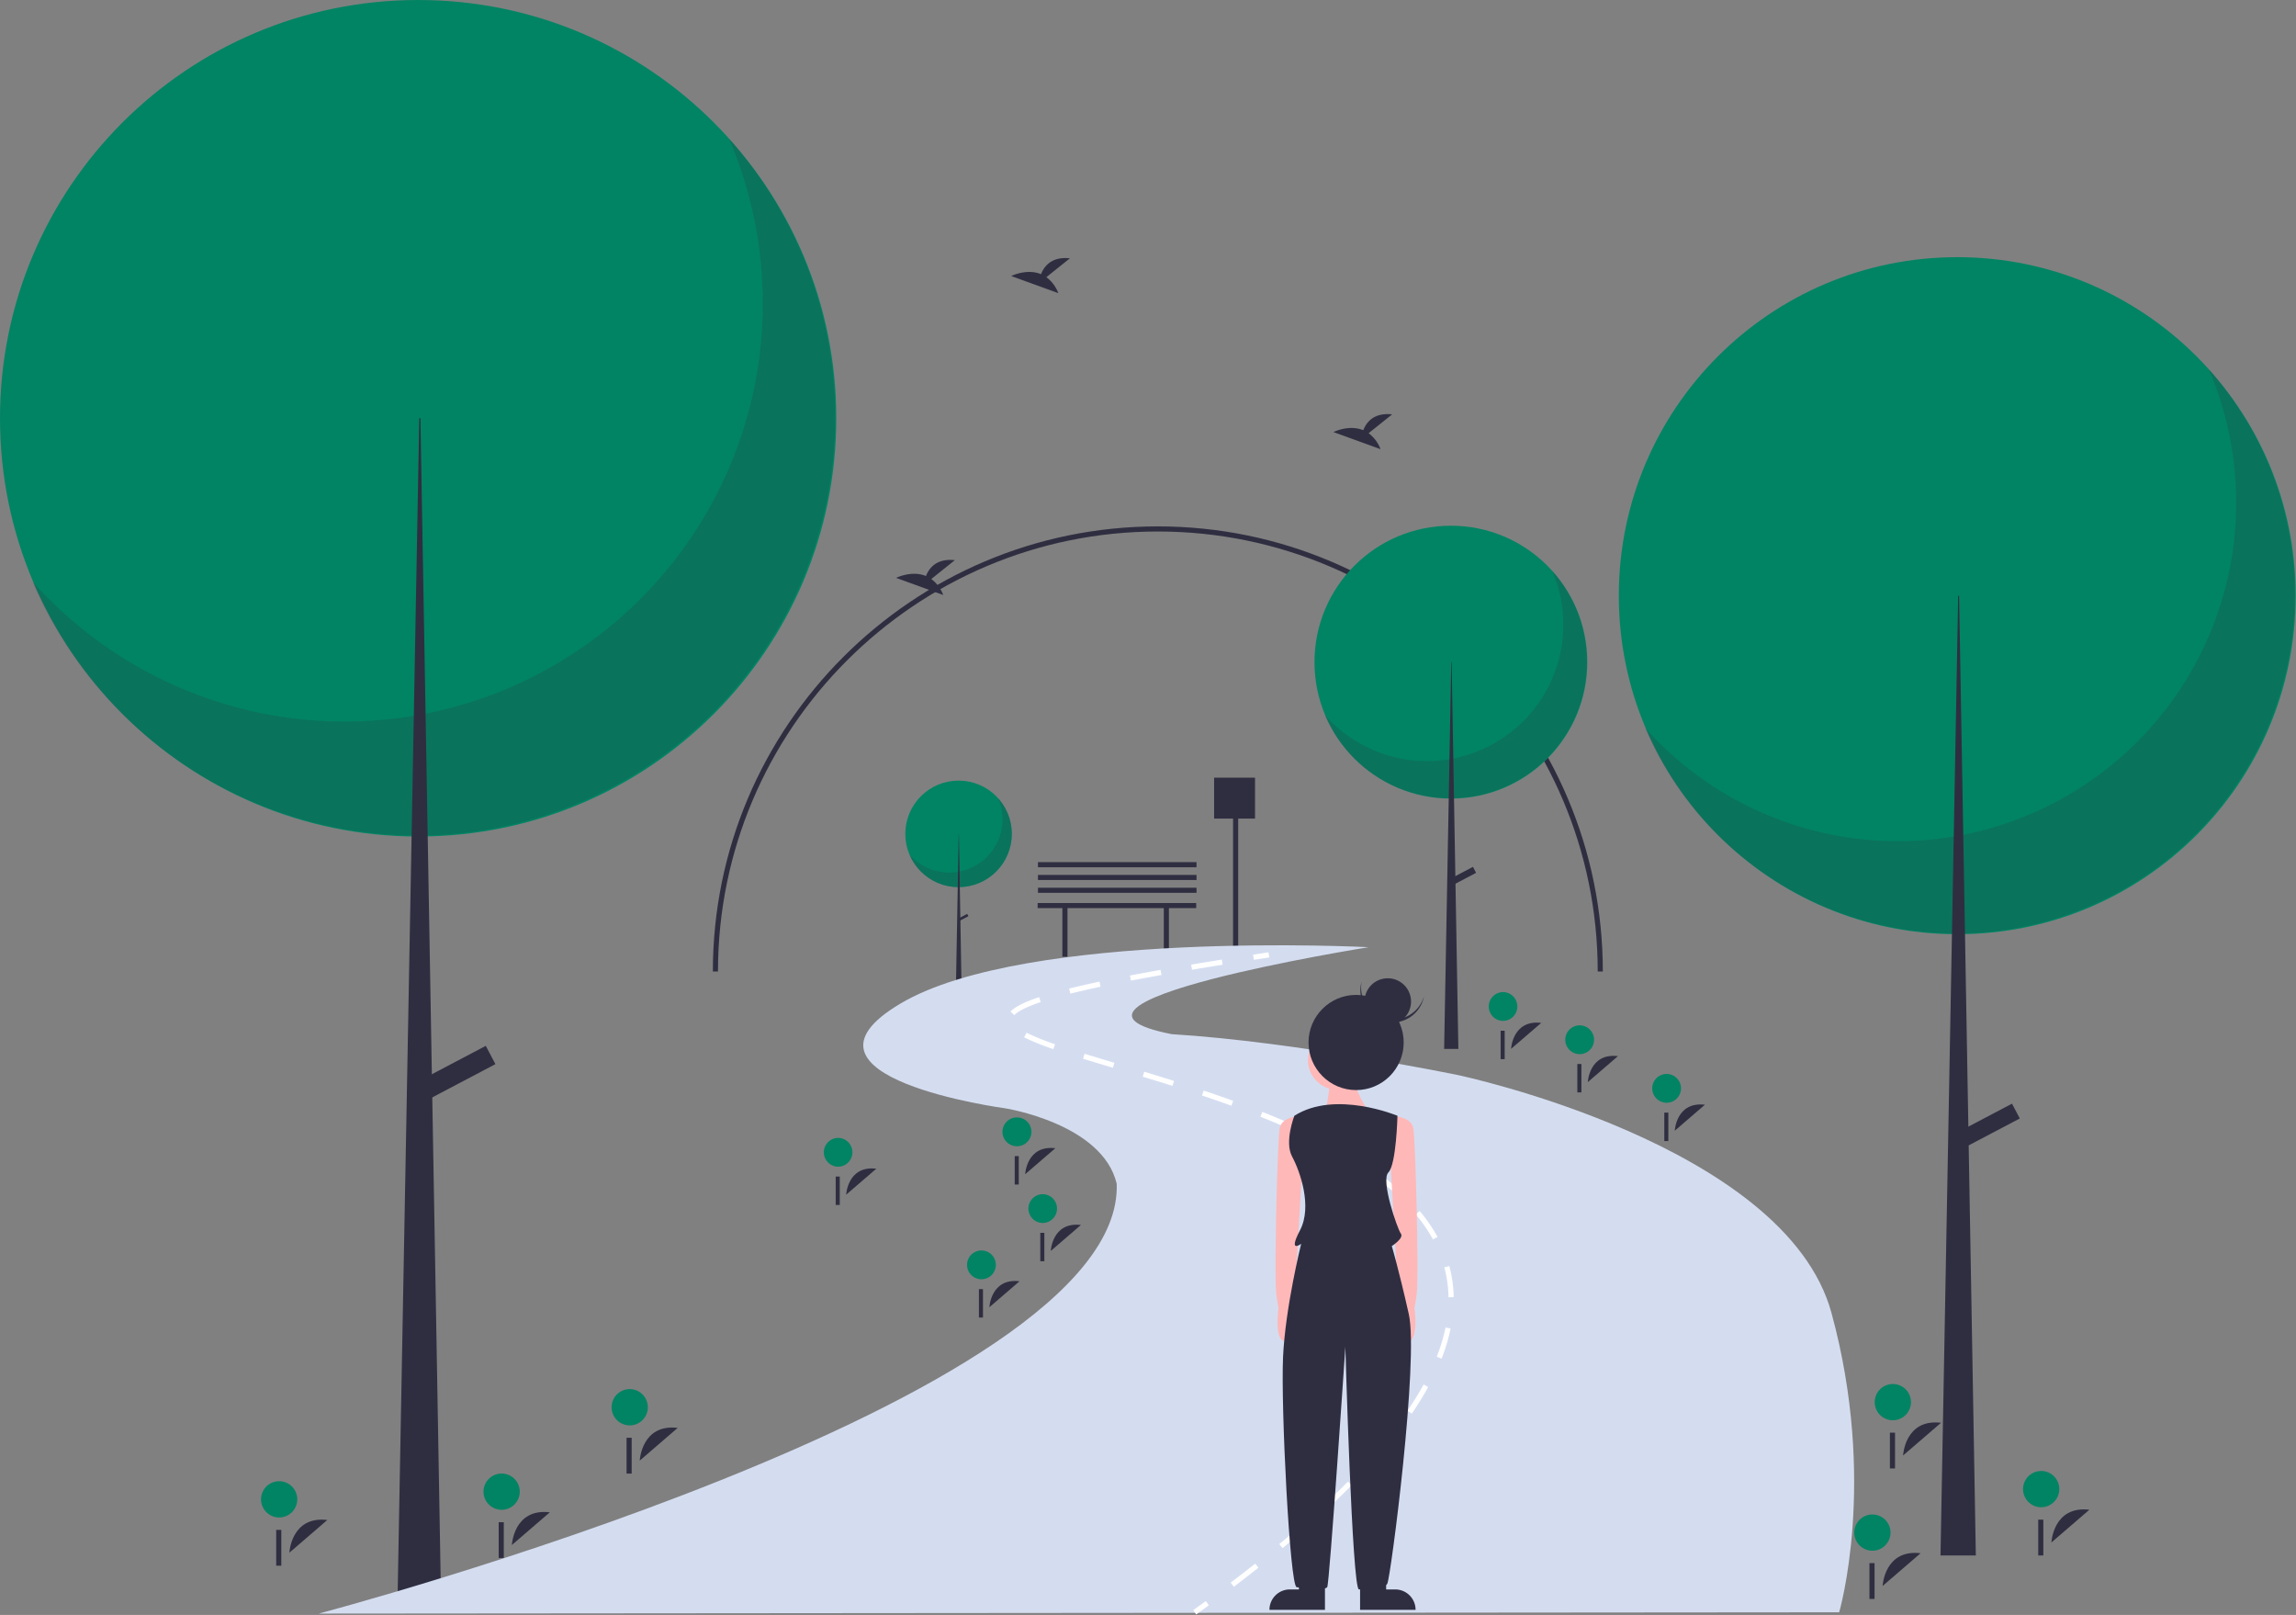 <svg xmlns="http://www.w3.org/2000/svg" fill="none" viewBox="0 0 886 623"><rect x="0" y="0" width="886" height="623" fill="#808080" stroke="none"/><g clip-path="url(#a)"><path fill="#2F2E41" d="M461.601 348.37h-61.185v1.974h9.542v18.75h1.974v-18.75h37.166v18.75h1.974v-18.75h10.529zm22.698-48.356h-15.79v15.789h7.32v53.204h1.974v-53.204h6.496zm-22.577 42.451h-61.186v1.974h61.186zm0-4.935h-61.186v1.974h61.186zm0-4.933h-61.186v1.973h61.186z"/><path fill="#2F2E41" d="M618.512 374.782h-1.974c0-93.595-76.145-169.74-169.74-169.74s-169.74 76.145-169.74 169.74h-1.974c0-94.683 77.031-171.714 171.714-171.714 94.684 0 171.714 77.031 171.714 171.714"/><path fill="#018463" d="M161.352 322.704c89.112 0 161.352-72.24 161.352-161.352S250.464 0 161.352 0 0 72.24 0 161.352s72.24 161.352 161.352 161.352"/><path fill="#2F2E41" d="M281.375 53.581a161.36 161.36 0 0 1-61.858 199.641 161.37 161.37 0 0 1-207.001-28.871 161.366 161.366 0 1 0 268.859-170.77" opacity=".2"/><path fill="#2F2E41" d="M161.795 161.352h.443l7.979 457.459h-16.844z"/><path fill="#2F2E41" d="m191.174 410.527-3.717-7.06-26.672 14.042 3.717 7.06z"/><path fill="#018463" d="M755.277 360.4c72.124 0 130.593-58.469 130.593-130.594 0-72.124-58.469-130.593-130.593-130.593-72.125 0-130.594 58.469-130.594 130.593 0 72.125 58.469 130.594 130.594 130.594"/><path fill="#2F2E41" d="M852.42 142.58a130.605 130.605 0 0 1-138.131 180.69 130.6 130.6 0 0 1-79.476-42.474 130.603 130.603 0 0 0 229.927 19.337 130.61 130.61 0 0 0-12.32-157.553" opacity=".2"/><path fill="#2F2E41" d="M755.635 229.806h.359l6.458 370.254h-13.633z"/><path fill="#2F2E41" d="m779.414 431.482-3.008-5.714-21.588 11.365 3.008 5.714z"/><path fill="#018463" d="M369.907 342.262c11.354 0 20.559-9.204 20.559-20.558s-9.205-20.558-20.559-20.558-20.558 9.204-20.558 20.558 9.204 20.558 20.558 20.558"/><path fill="#2F2E41" d="M385.2 307.973a20.56 20.56 0 0 1-7.882 25.437 20.56 20.56 0 0 1-26.374-3.679 20.55 20.55 0 0 0 12.819 11.558 20.57 20.57 0 0 0 17.11-2.284 20.57 20.57 0 0 0 9.339-14.515 20.55 20.55 0 0 0-.689-8.81 20.55 20.55 0 0 0-4.323-7.707" opacity=".2"/><path fill="#2F2E41" d="M369.964 321.704h.056l1.017 58.286h-2.146z"/><path fill="#2F2E41" d="m373.707 353.452-.474-.899-3.398 1.789.474.899z"/><path fill="#018463" d="M559.878 308.074c29.068 0 52.631-23.563 52.631-52.631s-23.563-52.631-52.631-52.631-52.631 23.563-52.631 52.631 23.563 52.631 52.631 52.631"/><path fill="#2F2E41" d="M599.028 220.289a52.635 52.635 0 0 1-87.699 55.704 52.63 52.63 0 0 0 55.364 31.485 52.64 52.64 0 0 0 37.301-23.692 52.64 52.64 0 0 0-4.966-63.497" opacity=".2"/><path fill="#2F2E41" d="M560.023 255.443h.144l2.603 149.219h-5.495z"/><path fill="#2F2E41" d="m569.606 336.722-1.213-2.303-8.7 4.58 1.213 2.303zM197.523 596.037s.681-14.279 14.652-12.62z"/><path fill="#018463" d="M193.576 582.449a6.992 6.992 0 1 0-6.993-6.992 6.99 6.99 0 0 0 6.993 6.992"/><path fill="#2F2E41" d="M194.412 587.231h-1.974v13.816h1.974zm52.454-23.76s.682-14.28 14.652-12.62z"/><path fill="#018463" d="M242.919 549.883a6.993 6.993 0 1 0-.001-13.985 6.993 6.993 0 0 0 .001 13.985"/><path fill="#2F2E41" d="M243.755 554.665h-1.974v13.816h1.974zm151.85-101.679s.541-11.341 11.637-10.023z"/><path fill="#018463" d="M392.47 442.194a5.553 5.553 0 0 0 0-11.107 5.554 5.554 0 1 0 0 11.107"/><path fill="#2F2E41" d="M393.134 445.992h-1.568v10.974h1.568zm219.58-28.532s.542-11.342 11.638-10.023z"/><path fill="#018463" d="M609.579 406.667a5.554 5.554 0 1 0-.001-11.109 5.554 5.554 0 0 0 .001 11.109"/><path fill="#2F2E41" d="M610.243 410.465h-1.567v10.973h1.567zm-204.769 72.128s.541-11.342 11.637-10.023z"/><path fill="#018463" d="M402.338 471.799a5.553 5.553 0 1 0 0-11.107 5.554 5.554 0 0 0 0 11.107"/><path fill="#2F2E41" d="M403.002 475.598h-1.567v10.973h1.567zm-21.213 28.706s.541-11.342 11.637-10.024z"/><path fill="#018463" d="M378.654 493.51a5.554 5.554 0 1 0-.001-11.107 5.554 5.554 0 0 0 .001 11.107"/><path fill="#2F2E41" d="M379.318 497.309h-1.568v10.973h1.568zm266.95-61.099s.541-11.342 11.637-10.023z"/><path fill="#018463" d="M643.132 425.418a5.554 5.554 0 1 0 0-11.108 5.554 5.554 0 0 0 0 11.108"/><path fill="#2F2E41" d="M643.796 429.216h-1.567v10.973h1.567zm-317.271 31.666s.541-11.342 11.637-10.023z"/><path fill="#018463" d="M323.389 450.088a5.553 5.553 0 1 0 0-11.107 5.554 5.554 0 0 0 0 11.107"/><path fill="#2F2E41" d="M324.053 453.887h-1.567v10.973h1.567zm259.056-49.256s.541-11.342 11.637-10.023z"/><path fill="#018463" d="M579.973 393.837a5.553 5.553 0 1 0 0-11.107 5.554 5.554 0 0 0 0 11.107"/><path fill="#2F2E41" d="M580.637 397.636h-1.567v10.973h1.567zM111.666 598.998s.681-14.279 14.652-12.62z"/><path fill="#018463" d="M107.719 585.409a6.992 6.992 0 1 0 0-13.984 6.992 6.992 0 0 0 0 13.984"/><path fill="#2F2E41" d="M108.555 590.191h-1.974v13.817h1.974zm683.058 4.86s.682-14.28 14.652-12.62z"/><path fill="#018463" d="M787.666 581.462a6.992 6.992 0 1 0 0-13.984 6.992 6.992 0 0 0 0 13.984"/><path fill="#2F2E41" d="M788.502 586.244h-1.974v13.816h1.974zm-54.127-24.747s.682-14.279 14.653-12.62z"/><path fill="#018463" d="M730.428 547.909a6.99 6.99 0 0 0 6.992-6.992 6.99 6.99 0 0 0-6.992-6.992 6.99 6.99 0 0 0-6.992 6.992 6.99 6.99 0 0 0 6.992 6.992"/><path fill="#2F2E41" d="M731.264 552.691h-1.974v13.816h1.974zm-4.784 59.136s.682-14.279 14.653-12.62z"/><path fill="#018463" d="M722.533 598.238a6.99 6.99 0 0 0 6.992-6.992 6.992 6.992 0 1 0-6.992 6.992"/><path fill="#2F2E41" d="M723.369 603.021h-1.973v13.816h1.973z"/><path fill="#D4DDF0" d="M123.026 622.484s310.862-81.909 307.901-165.792c-5.428-23.192-42.929-29.113-42.929-29.113s-88.817-11.842-40.461-40.461 180.596-21.711 180.596-21.711-136.187 21.711-75.989 33.553c48.357 2.961 110.529 15.79 110.529 15.79s126.318 26.645 144.082 91.778 2.96 115.463 2.96 115.463z"/><path fill="#fff" d="m461.608 622.805-1.164-1.627a660 660 0 0 0 4.859-3.508l1.178 1.617a849 849 0 0 1-4.873 3.518m14.51-10.674-1.207-1.594a579 579 0 0 0 9.46-7.317l1.24 1.568a578 578 0 0 1-9.493 7.343m18.823-14.9-1.277-1.539a437 437 0 0 0 9.09-7.76l1.321 1.502a438 438 0 0 1-9.134 7.797m18.032-15.869-1.369-1.459a307 307 0 0 0 8.555-8.332l1.423 1.405a311 311 0 0 1-8.609 8.386m16.859-17.14-1.489-1.336a205 205 0 0 0 7.709-9.093l1.565 1.246a207 207 0 0 1-7.785 9.183m14.953-18.867-1.653-1.127a123 123 0 0 0 6.235-10.11l1.754.963c-1.843 3.357-3.975 6.814-6.336 10.274m11.5-21.214-1.862-.731a69.4 69.4 0 0 0 3.396-11.29l1.959.403a71.3 71.3 0 0 1-3.493 11.618m2.67-23.697c-.06-3.887-.6-7.752-1.609-11.506l1.932-.522a49.2 49.2 0 0 1 1.677 11.995zm-5.984-22.302a60.3 60.3 0 0 0-6.656-9.664l1.533-1.284a62.3 62.3 0 0 1 6.877 9.987zm-14.92-18.105a108 108 0 0 0-9.326-7.347l1.154-1.633a110 110 0 0 1 9.498 7.484zm-19.348-13.784a188 188 0 0 0-10.488-5.703l.901-1.785a190 190 0 0 1 10.6 5.763zm-21.297-10.814a304 304 0 0 0-11.022-4.628l.741-1.858a309 309 0 0 1 11.093 4.657zm-22.236-8.879a492 492 0 0 0-11.321-3.942l.635-1.896a501 501 0 0 1 11.368 3.957zm-22.731-7.647c-3.485-1.1-7.237-2.257-11.471-3.539l.58-1.914c4.241 1.284 8 2.444 11.493 3.545zm-22.979-6.993c-4.046-1.21-7.903-2.366-11.515-3.479l.589-1.912c3.607 1.113 7.458 2.267 11.499 3.475zm-22.984-7.188a95 95 0 0 1-11.264-4.534l.899-1.787a93 93 0 0 0 11.019 4.431zm-15.103-13.11-1.426-1.402c1.824-1.853 5.43-3.665 11.026-5.542l.635 1.896c-5.216 1.749-8.66 3.448-10.235 5.048m21.677-8.306-.484-1.941c3.459-.861 7.4-1.763 11.712-2.679l.415 1.957c-4.289.91-8.207 1.807-11.643 2.663m23.369-5.018-.375-1.965a899 899 0 0 1 11.797-2.168l.35 1.969a895 895 0 0 0-11.772 2.164m23.57-4.195-.33-1.973q5.652-.948 11.831-1.939l.316 1.975q-6.173.99-11.817 1.937m23.877-3.835-.307-1.977q2.916-.451 5.936-.911l.3 1.976q-3.017.46-5.929.912"/><path fill="#2F2E41" d="m528.129 167.119 9.085-7.266c-7.058-.779-9.958 3.07-11.144 6.117-5.514-2.29-11.516.711-11.516.711l18.177 6.599a13.75 13.75 0 0 0-4.602-6.161M359.376 223.37l9.085-7.266c-7.058-.779-9.958 3.07-11.145 6.117-5.513-2.29-11.515.711-11.515.711l18.176 6.598a13.75 13.75 0 0 0-4.601-6.16m44.408-116.449 9.085-7.267c-7.057-.778-9.957 3.071-11.144 6.117-5.514-2.289-11.516.711-11.516.711l18.177 6.599a13.75 13.75 0 0 0-4.602-6.16"/><path fill="#FFB8B8" d="M502.544 430.441s-7.869 0-8.743 4.809-2.186 57.267-1.311 63.824c.874 6.558.874 5.246.874 5.246s-1.743 12.461 2.188 13.007 3.932-14.318 3.932-14.318l3.06-53.333zm34.098 0s7.869 0 8.743 4.809 2.186 57.267 1.311 63.824c-.874 6.558-.874 5.246-.874 5.246s1.743 12.461-2.189 13.007c-3.931.545-3.931-14.318-3.931-14.318l-3.06-53.333z"/><path fill="#2F2E41" d="M501.232 613.172h-3.497a7.88 7.88 0 0 0-5.564 2.305 7.88 7.88 0 0 0-2.305 5.564h21.421v-10.055h-10.055zm33.661 0h3.498a7.87 7.87 0 0 1 7.868 7.869h-21.42v-10.055h10.054z"/><path fill="#FFB8B8" d="M516.096 420.387c6.277 0 11.366-5.089 11.366-11.366s-5.089-11.366-11.366-11.366c-6.278 0-11.366 5.089-11.366 11.366s5.088 11.366 11.366 11.366"/><path fill="#FFB8B8" d="M513.473 415.142s-1.312 14.426-3.06 15.737c-1.749 1.312 18.36-.874 18.36-.874s-6.994-10.492-5.683-13.989c1.312-3.497-9.617-.874-9.617-.874"/><path fill="#2F2E41" d="M539.265 430.441s-24.044-10.054-39.781 0c0 0-3.935 10.055-.875 15.738s7.869 19.235 3.061 28.415c-4.809 9.18.437 5.246.437 5.246s-6.12 24.48-6.995 43.715c-.874 19.235 2.623 88.305 5.246 88.742s10.929 1.311 11.803 0c.875-1.312 6.995-92.677 6.995-92.677s2.623 93.551 5.246 93.551c2.622 0 9.617 0 10.928-2.186 1.312-2.185 12.241-86.556 8.306-104.042-3.934-17.486-6.557-26.229-6.557-26.229s4.809-3.06 3.497-4.809c-1.311-1.748-7.869-20.546-4.809-23.606 3.061-3.06 3.498-21.858 3.498-21.858m-15.956-9.91c10.14 0 18.36-8.22 18.36-18.36s-8.22-18.36-18.36-18.36c-10.141 0-18.361 8.22-18.361 18.36s8.22 18.36 18.361 18.36"/><path fill="#2F2E41" d="M534.774 392.979a12.37 12.37 0 0 1-9.332-14.292 12.367 12.367 0 0 0 9.064 15.432 12.367 12.367 0 0 0 14.988-9.781 12.364 12.364 0 0 1-14.72 8.641"/><path fill="#2F2E41" d="M535.521 395.372a8.985 8.985 0 1 0 0-17.97 8.985 8.985 0 0 0 0 17.97"/></g><defs><clipPath id="a"><path fill="#fff" d="M0 0h885.87v622.804H0z"/></clipPath></defs></svg>